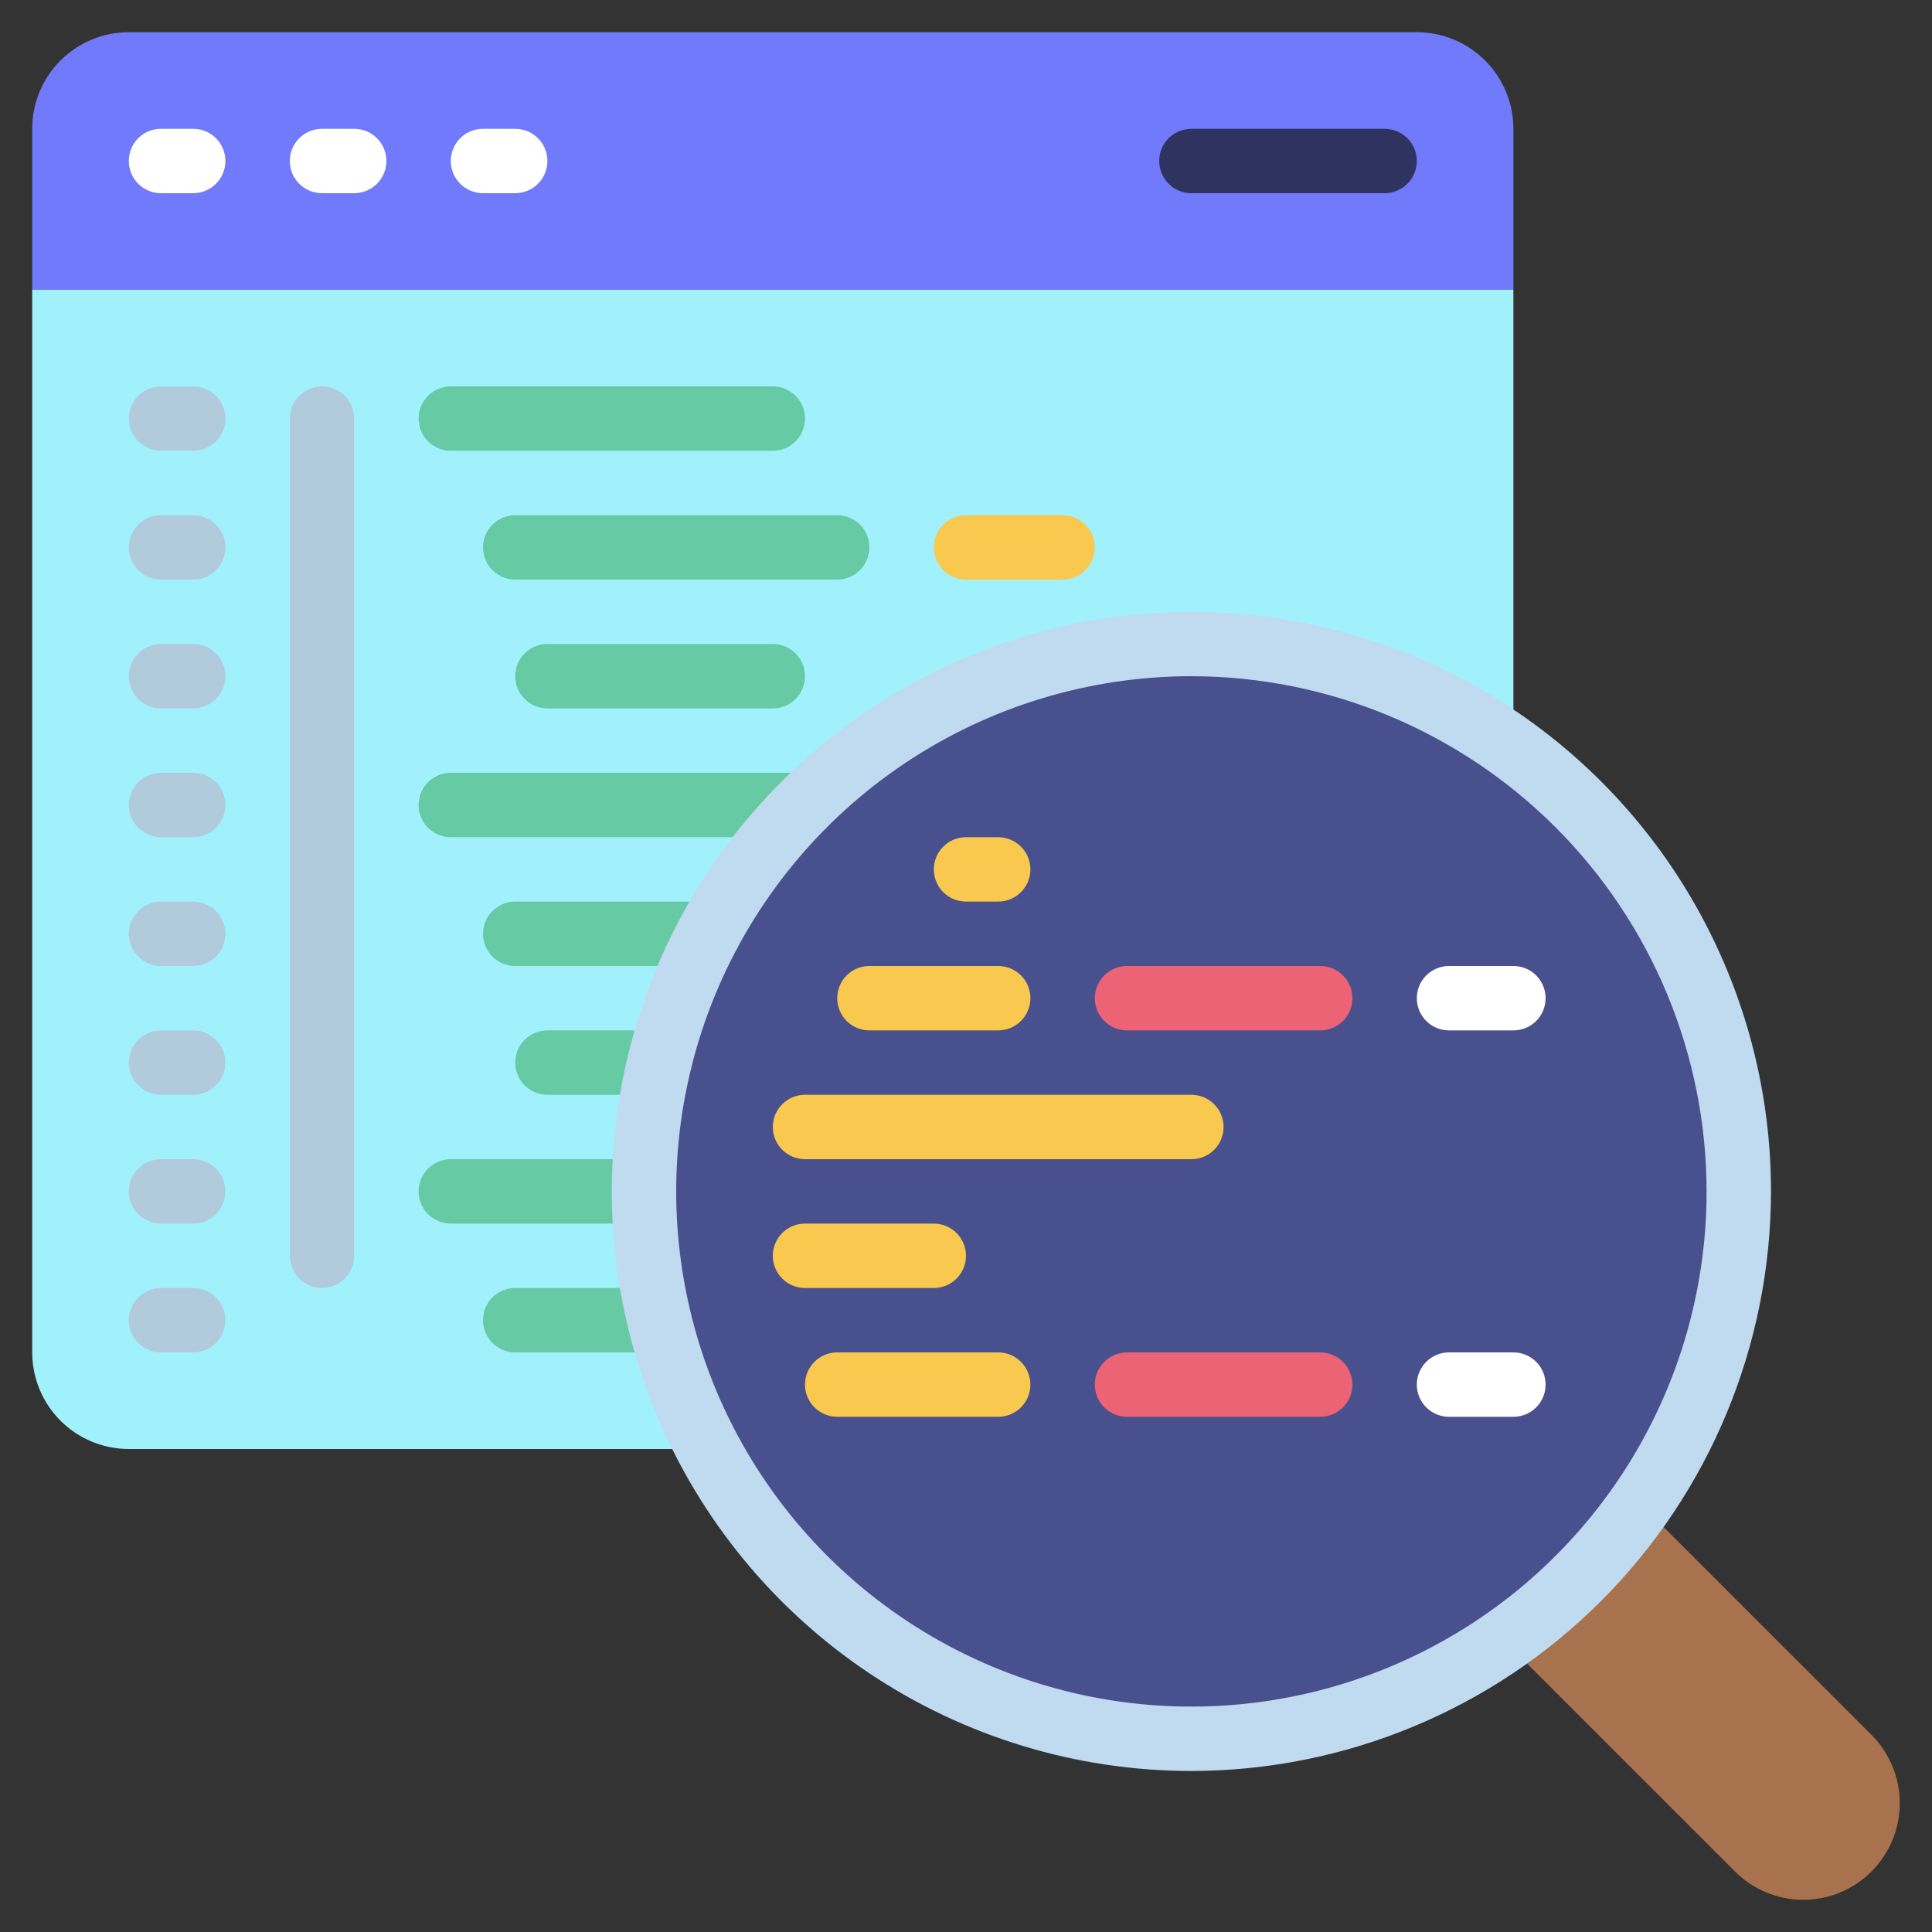 <svg width="100" height="100" viewBox="0 0 100 100" fill="none" xmlns="http://www.w3.org/2000/svg">
<rect x="0" y="0" width="100" height="100" fill="#333333" stroke="none"/>
<path d="M78.333 15V38.766L36.667 75H6.667C5.341 75 4.069 74.473 3.131 73.535C2.194 72.597 1.667 71.326 1.667 70V15L3.333 13.333H76.667L78.333 15Z" fill="#A1F1FC"/>
<path d="M78.333 6.667V15H1.667V6.667C1.667 5.34 2.194 4.069 3.131 3.131C4.069 2.193 5.341 1.667 6.667 1.667H73.333C74.659 1.667 75.931 2.193 76.869 3.131C77.807 4.069 78.333 5.34 78.333 6.667Z" fill="#707AFA"/>
<path d="M84.918 77.85L96.87 89.8C97.806 90.737 98.332 92.008 98.332 93.333C98.332 94.658 97.806 95.929 96.87 96.866C96.406 97.331 95.856 97.7 95.249 97.952C94.643 98.203 93.993 98.333 93.336 98.333C92.679 98.333 92.029 98.203 91.423 97.952C90.816 97.7 90.266 97.331 89.802 96.866L77.85 84.916L84.918 77.85Z" fill="#A8724E"/>
<path d="M61.667 90C77.315 90 90 77.314 90 61.666C90 46.018 77.315 33.333 61.667 33.333C46.019 33.333 33.334 46.018 33.334 61.666C33.334 77.314 46.019 90 61.667 90Z" fill="#49508E"/>
<path d="M10 10H8.333C7.891 10 7.467 9.824 7.155 9.512C6.842 9.199 6.667 8.775 6.667 8.333C6.667 7.891 6.842 7.467 7.155 7.155C7.467 6.842 7.891 6.667 8.333 6.667H10C10.442 6.667 10.866 6.842 11.179 7.155C11.491 7.467 11.667 7.891 11.667 8.333C11.667 8.775 11.491 9.199 11.179 9.512C10.866 9.824 10.442 10 10 10ZM18.333 10H16.667C16.225 10 15.801 9.824 15.488 9.512C15.176 9.199 15 8.775 15 8.333C15 7.891 15.176 7.467 15.488 7.155C15.801 6.842 16.225 6.667 16.667 6.667H18.333C18.775 6.667 19.199 6.842 19.512 7.155C19.825 7.467 20 7.891 20 8.333C20 8.775 19.825 9.199 19.512 9.512C19.199 9.824 18.775 10 18.333 10ZM26.667 10H25C24.558 10 24.134 9.824 23.822 9.512C23.509 9.199 23.333 8.775 23.333 8.333C23.333 7.891 23.509 7.467 23.822 7.155C24.134 6.842 24.558 6.667 25 6.667H26.667C27.109 6.667 27.533 6.842 27.845 7.155C28.158 7.467 28.333 7.891 28.333 8.333C28.333 8.775 28.158 9.199 27.845 9.512C27.533 9.824 27.109 10 26.667 10Z" fill="white"/>
<path d="M10 23.333H8.333C7.891 23.333 7.467 23.158 7.155 22.845C6.842 22.533 6.667 22.109 6.667 21.667C6.667 21.225 6.842 20.801 7.155 20.488C7.467 20.176 7.891 20 8.333 20H10C10.442 20 10.866 20.176 11.179 20.488C11.491 20.801 11.667 21.225 11.667 21.667C11.667 22.109 11.491 22.533 11.179 22.845C10.866 23.158 10.442 23.333 10 23.333ZM10 30H8.333C7.891 30 7.467 29.824 7.155 29.512C6.842 29.199 6.667 28.775 6.667 28.333C6.667 27.891 6.842 27.467 7.155 27.155C7.467 26.842 7.891 26.667 8.333 26.667H10C10.442 26.667 10.866 26.842 11.179 27.155C11.491 27.467 11.667 27.891 11.667 28.333C11.667 28.775 11.491 29.199 11.179 29.512C10.866 29.824 10.442 30 10 30ZM10 36.667H8.333C7.891 36.667 7.467 36.491 7.155 36.178C6.842 35.866 6.667 35.442 6.667 35C6.667 34.558 6.842 34.134 7.155 33.822C7.467 33.509 7.891 33.333 8.333 33.333H10C10.442 33.333 10.866 33.509 11.179 33.822C11.491 34.134 11.667 34.558 11.667 35C11.667 35.442 11.491 35.866 11.179 36.178C10.866 36.491 10.442 36.667 10 36.667ZM10 43.333H8.333C7.891 43.333 7.467 43.158 7.155 42.845C6.842 42.533 6.667 42.109 6.667 41.667C6.667 41.225 6.842 40.801 7.155 40.488C7.467 40.176 7.891 40 8.333 40H10C10.442 40 10.866 40.176 11.179 40.488C11.491 40.801 11.667 41.225 11.667 41.667C11.667 42.109 11.491 42.533 11.179 42.845C10.866 43.158 10.442 43.333 10 43.333ZM10 50H8.333C7.891 50 7.467 49.824 7.155 49.512C6.842 49.199 6.667 48.775 6.667 48.333C6.667 47.891 6.842 47.467 7.155 47.155C7.467 46.842 7.891 46.667 8.333 46.667H10C10.442 46.667 10.866 46.842 11.179 47.155C11.491 47.467 11.667 47.891 11.667 48.333C11.667 48.775 11.491 49.199 11.179 49.512C10.866 49.824 10.442 50 10 50ZM10 56.667H8.333C7.891 56.667 7.467 56.491 7.155 56.178C6.842 55.866 6.667 55.442 6.667 55C6.667 54.558 6.842 54.134 7.155 53.822C7.467 53.509 7.891 53.333 8.333 53.333H10C10.442 53.333 10.866 53.509 11.179 53.822C11.491 54.134 11.667 54.558 11.667 55C11.667 55.442 11.491 55.866 11.179 56.178C10.866 56.491 10.442 56.667 10 56.667ZM10 63.333H8.333C7.891 63.333 7.467 63.158 7.155 62.845C6.842 62.533 6.667 62.109 6.667 61.667C6.667 61.225 6.842 60.801 7.155 60.488C7.467 60.176 7.891 60 8.333 60H10C10.442 60 10.866 60.176 11.179 60.488C11.491 60.801 11.667 61.225 11.667 61.667C11.667 62.109 11.491 62.533 11.179 62.845C10.866 63.158 10.442 63.333 10 63.333ZM10 70H8.333C7.891 70 7.467 69.824 7.155 69.512C6.842 69.199 6.667 68.775 6.667 68.333C6.667 67.891 6.842 67.467 7.155 67.155C7.467 66.842 7.891 66.667 8.333 66.667H10C10.442 66.667 10.866 66.842 11.179 67.155C11.491 67.467 11.667 67.891 11.667 68.333C11.667 68.775 11.491 69.199 11.179 69.512C10.866 69.824 10.442 70 10 70Z" fill="#B1CBDD"/>
<path d="M71.667 10H61.667C61.225 10 60.801 9.824 60.488 9.512C60.176 9.199 60 8.775 60 8.333C60 7.891 60.176 7.467 60.488 7.155C60.801 6.842 61.225 6.667 61.667 6.667H71.667C72.109 6.667 72.533 6.842 72.845 7.155C73.158 7.467 73.333 7.891 73.333 8.333C73.333 8.775 73.158 9.199 72.845 9.512C72.533 9.824 72.109 10 71.667 10Z" fill="#2E3360"/>
<path d="M16.667 66.667C16.225 66.667 15.801 66.491 15.488 66.178C15.176 65.866 15 65.442 15 65V21.667C15 21.225 15.176 20.801 15.488 20.488C15.801 20.176 16.225 20 16.667 20C17.109 20 17.533 20.176 17.845 20.488C18.158 20.801 18.333 21.225 18.333 21.667V65C18.333 65.442 18.158 65.866 17.845 66.178C17.533 66.491 17.109 66.667 16.667 66.667Z" fill="#B1CBDD"/>
<path d="M40 23.333H23.333C22.891 23.333 22.468 23.158 22.155 22.845C21.842 22.533 21.667 22.109 21.667 21.667C21.667 21.225 21.842 20.801 22.155 20.488C22.468 20.176 22.891 20 23.333 20H40C40.442 20 40.866 20.176 41.179 20.488C41.491 20.801 41.667 21.225 41.667 21.667C41.667 22.109 41.491 22.533 41.179 22.845C40.866 23.158 40.442 23.333 40 23.333ZM43.333 30H26.667C26.225 30 25.801 29.824 25.488 29.512C25.176 29.199 25 28.775 25 28.333C25 27.891 25.176 27.467 25.488 27.155C25.801 26.842 26.225 26.667 26.667 26.667H43.333C43.775 26.667 44.199 26.842 44.512 27.155C44.825 27.467 45 27.891 45 28.333C45 28.775 44.825 29.199 44.512 29.512C44.199 29.824 43.775 30 43.333 30Z" fill="#66CAA4"/>
<path d="M55 30H50C49.558 30 49.134 29.824 48.822 29.512C48.509 29.199 48.334 28.775 48.334 28.333C48.334 27.891 48.509 27.467 48.822 27.155C49.134 26.842 49.558 26.666 50 26.666H55C55.442 26.666 55.866 26.842 56.179 27.155C56.491 27.467 56.667 27.891 56.667 28.333C56.667 28.775 56.491 29.199 56.179 29.512C55.866 29.824 55.442 30 55 30Z" fill="#F9C84E"/>
<path d="M40 36.666H28.333C27.891 36.666 27.468 36.491 27.155 36.178C26.842 35.866 26.667 35.442 26.667 35C26.667 34.558 26.842 34.134 27.155 33.821C27.468 33.509 27.891 33.333 28.333 33.333H40C40.442 33.333 40.866 33.509 41.179 33.821C41.491 34.134 41.667 34.558 41.667 35C41.667 35.442 41.491 35.866 41.179 36.178C40.866 36.491 40.442 36.666 40 36.666Z" fill="#66CAA4"/>
<path d="M78.334 53.333H75C74.558 53.333 74.134 53.158 73.822 52.845C73.509 52.533 73.334 52.109 73.334 51.667C73.334 51.225 73.509 50.801 73.822 50.488C74.134 50.176 74.558 50 75 50H78.334C78.775 50 79.199 50.176 79.512 50.488C79.825 50.801 80 51.225 80 51.667C80 52.109 79.825 52.533 79.512 52.845C79.199 53.158 78.775 53.333 78.334 53.333Z" fill="white"/>
<path d="M51.667 53.333H45C44.558 53.333 44.134 53.158 43.822 52.845C43.509 52.533 43.334 52.109 43.334 51.667C43.334 51.225 43.509 50.801 43.822 50.488C44.134 50.176 44.558 50 45 50H51.667C52.109 50 52.533 50.176 52.845 50.488C53.158 50.801 53.334 51.225 53.334 51.667C53.334 52.109 53.158 52.533 52.845 52.845C52.533 53.158 52.109 53.333 51.667 53.333Z" fill="#F9C84E"/>
<path d="M36.667 50H26.667C26.225 50 25.801 49.824 25.488 49.512C25.176 49.199 25 48.775 25 48.333C25 47.891 25.176 47.467 25.488 47.155C25.801 46.842 26.225 46.666 26.667 46.666H36.667C37.109 46.666 37.533 46.842 37.845 47.155C38.158 47.467 38.333 47.891 38.333 48.333C38.333 48.775 38.158 49.199 37.845 49.512C37.533 49.824 37.109 50 36.667 50Z" fill="#66CAA4"/>
<path d="M68.333 53.333H58.333C57.891 53.333 57.468 53.158 57.155 52.845C56.842 52.533 56.667 52.109 56.667 51.667C56.667 51.225 56.842 50.801 57.155 50.488C57.468 50.176 57.891 50 58.333 50H68.333C68.775 50 69.199 50.176 69.512 50.488C69.825 50.801 70 51.225 70 51.667C70 52.109 69.825 52.533 69.512 52.845C69.199 53.158 68.775 53.333 68.333 53.333Z" fill="#EB6374"/>
<path d="M61.667 60H41.667C41.225 60 40.801 59.824 40.488 59.512C40.176 59.199 40 58.775 40 58.333C40 57.891 40.176 57.467 40.488 57.155C40.801 56.842 41.225 56.666 41.667 56.666H61.667C62.109 56.666 62.533 56.842 62.845 57.155C63.158 57.467 63.333 57.891 63.333 58.333C63.333 58.775 63.158 59.199 62.845 59.512C62.533 59.824 62.109 60 61.667 60Z" fill="#F9C84E"/>
<path d="M34.123 56.666H28.333C27.891 56.666 27.468 56.491 27.155 56.178C26.842 55.866 26.667 55.442 26.667 55C26.667 54.558 26.842 54.134 27.155 53.821C27.468 53.509 27.891 53.333 28.333 53.333H34.123C34.565 53.333 34.989 53.509 35.302 53.821C35.614 54.134 35.79 54.558 35.79 55C35.79 55.442 35.614 55.866 35.302 56.178C34.989 56.491 34.565 56.666 34.123 56.666Z" fill="#66CAA4"/>
<path d="M51.667 46.666H50C49.558 46.666 49.134 46.491 48.822 46.178C48.509 45.866 48.334 45.442 48.334 45C48.334 44.558 48.509 44.134 48.822 43.821C49.134 43.509 49.558 43.333 50 43.333H51.667C52.109 43.333 52.533 43.509 52.845 43.821C53.158 44.134 53.334 44.558 53.334 45C53.334 45.442 53.158 45.866 52.845 46.178C52.533 46.491 52.109 46.666 51.667 46.666Z" fill="#F9C84E"/>
<path d="M41.597 43.333H23.333C22.891 43.333 22.468 43.158 22.155 42.845C21.842 42.533 21.667 42.109 21.667 41.667C21.667 41.225 21.842 40.801 22.155 40.488C22.468 40.176 22.891 40 23.333 40H41.597C42.039 40 42.463 40.176 42.775 40.488C43.088 40.801 43.263 41.225 43.263 41.667C43.263 42.109 43.088 42.533 42.775 42.845C42.463 43.158 42.039 43.333 41.597 43.333Z" fill="#66CAA4"/>
<path d="M78.334 73.333H75C74.558 73.333 74.134 73.158 73.822 72.845C73.509 72.533 73.334 72.109 73.334 71.667C73.334 71.225 73.509 70.801 73.822 70.488C74.134 70.176 74.558 70 75 70H78.334C78.775 70 79.199 70.176 79.512 70.488C79.825 70.801 80 71.225 80 71.667C80 72.109 79.825 72.533 79.512 72.845C79.199 73.158 78.775 73.333 78.334 73.333Z" fill="white"/>
<path d="M51.667 73.333H43.333C42.891 73.333 42.468 73.158 42.155 72.845C41.842 72.533 41.667 72.109 41.667 71.667C41.667 71.225 41.842 70.801 42.155 70.488C42.468 70.176 42.891 70 43.333 70H51.667C52.109 70 52.533 70.176 52.845 70.488C53.158 70.801 53.333 71.225 53.333 71.667C53.333 72.109 53.158 72.533 52.845 72.845C52.533 73.158 52.109 73.333 51.667 73.333Z" fill="#F9C84E"/>
<path d="M34.123 70H26.667C26.225 70 25.801 69.824 25.488 69.512C25.176 69.199 25 68.775 25 68.333C25 67.891 25.176 67.467 25.488 67.155C25.801 66.842 26.225 66.666 26.667 66.666H34.123C34.565 66.666 34.989 66.842 35.302 67.155C35.614 67.467 35.79 67.891 35.79 68.333C35.79 68.775 35.614 69.199 35.302 69.512C34.989 69.824 34.565 70 34.123 70Z" fill="#66CAA4"/>
<path d="M68.333 73.333H58.333C57.891 73.333 57.468 73.158 57.155 72.845C56.842 72.533 56.667 72.109 56.667 71.667C56.667 71.225 56.842 70.801 57.155 70.488C57.468 70.176 57.891 70 58.333 70H68.333C68.775 70 69.199 70.176 69.512 70.488C69.825 70.801 70 71.225 70 71.667C70 72.109 69.825 72.533 69.512 72.845C69.199 73.158 68.775 73.333 68.333 73.333Z" fill="#EB6374"/>
<path d="M48.333 66.666H41.667C41.225 66.666 40.801 66.491 40.488 66.178C40.176 65.866 40 65.442 40 65C40 64.558 40.176 64.134 40.488 63.821C40.801 63.509 41.225 63.333 41.667 63.333H48.333C48.775 63.333 49.199 63.509 49.512 63.821C49.824 64.134 50 64.558 50 65C50 65.442 49.824 65.866 49.512 66.178C49.199 66.491 48.775 66.666 48.333 66.666Z" fill="#F9C84E"/>
<path d="M33.333 63.333H23.333C22.891 63.333 22.468 63.158 22.155 62.845C21.842 62.533 21.667 62.109 21.667 61.667C21.667 61.225 21.842 60.801 22.155 60.488C22.468 60.176 22.891 60 23.333 60H33.333C33.775 60 34.199 60.176 34.512 60.488C34.825 60.801 35 61.225 35 61.667C35 62.109 34.825 62.533 34.512 62.845C34.199 63.158 33.775 63.333 33.333 63.333Z" fill="#66CAA4"/>
<path d="M61.667 91.666C55.733 91.666 49.933 89.907 45 86.611C40.066 83.314 36.221 78.629 33.95 73.147C31.68 67.665 31.086 61.633 32.243 55.814C33.401 49.994 36.258 44.649 40.454 40.453C44.649 36.258 49.995 33.401 55.814 32.243C61.633 31.085 67.665 31.68 73.147 33.95C78.629 36.221 83.314 40.066 86.611 44.999C89.907 49.933 91.667 55.733 91.667 61.666C91.657 69.62 88.494 77.245 82.87 82.87C77.246 88.494 69.62 91.657 61.667 91.666ZM61.667 35C56.393 35 51.237 36.564 46.852 39.494C42.466 42.424 39.048 46.589 37.03 51.462C35.012 56.334 34.483 61.696 35.513 66.869C36.541 72.042 39.081 76.793 42.811 80.523C46.54 84.252 51.291 86.792 56.464 87.821C61.637 88.85 66.999 88.322 71.872 86.303C76.744 84.285 80.909 80.867 83.839 76.482C86.769 72.096 88.333 66.941 88.333 61.666C88.325 54.597 85.513 47.819 80.514 42.82C75.514 37.82 68.737 35.008 61.667 35Z" fill="#C0DAF0"/>
</svg>
